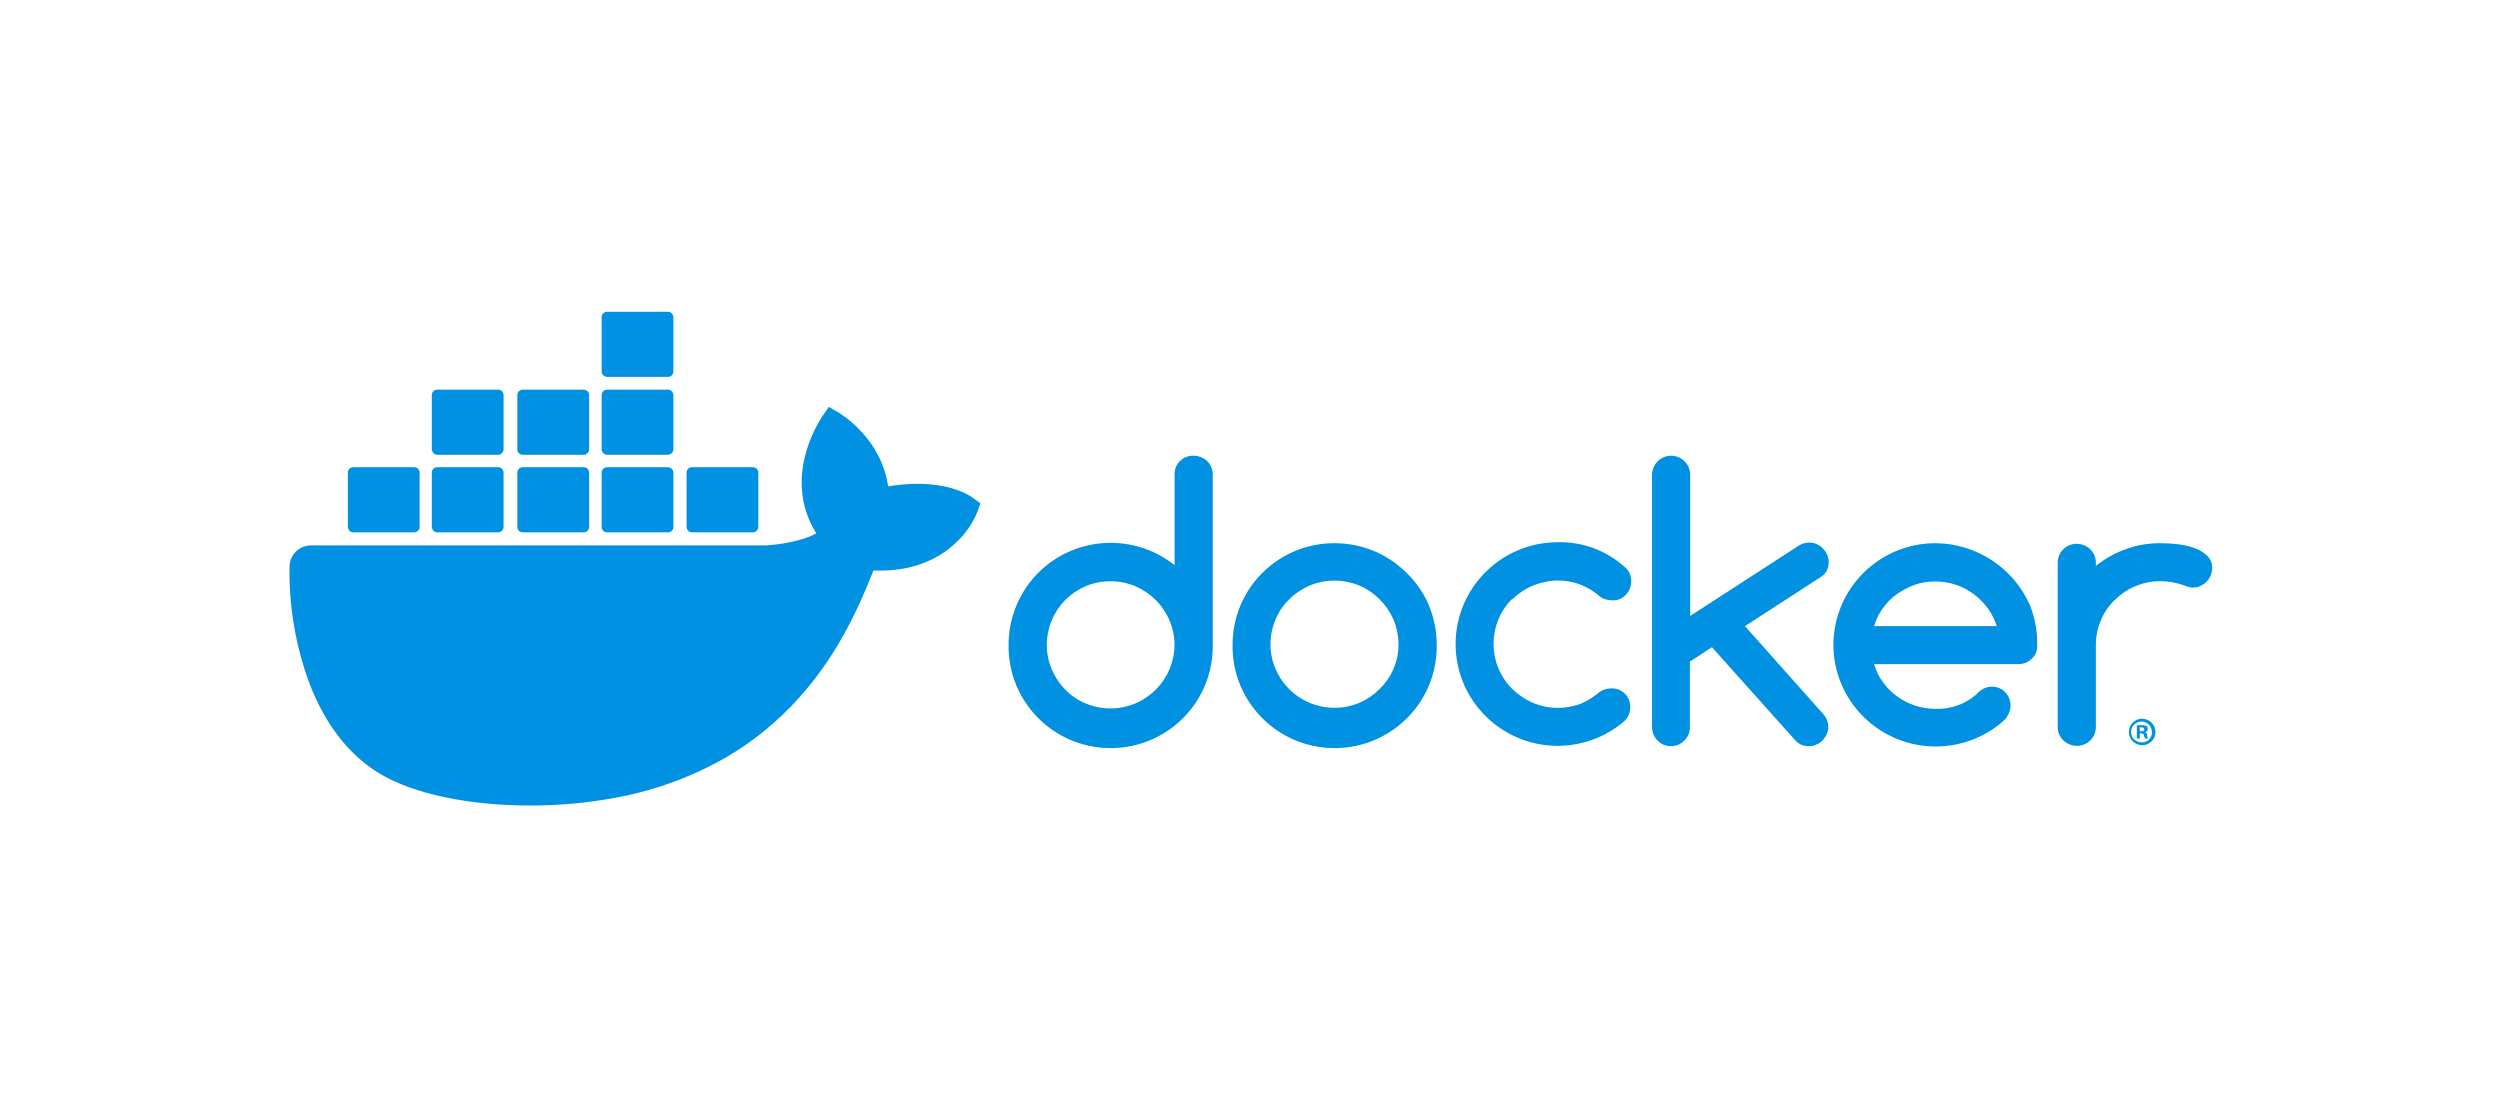 <svg width="179" height="80" viewBox="0 0 179 80" fill="none" xmlns="http://www.w3.org/2000/svg">
<path d="M85.454 32.63C84.72 32.607 84.123 33.179 84.1 33.887V40.468C80.957 37.955 76.345 38.458 73.822 41.588C72.789 42.891 72.215 44.49 72.215 46.159C72.147 50.181 75.359 53.494 79.397 53.563C83.435 53.631 86.762 50.432 86.831 46.41V33.978C86.831 33.613 86.693 33.27 86.441 33.019C86.165 32.767 85.821 32.63 85.454 32.63ZM83.733 47.918C83.274 49.015 82.402 49.883 81.301 50.363C80.154 50.843 78.869 50.843 77.722 50.363C76.621 49.906 75.772 49.015 75.313 47.941C74.831 46.821 74.831 45.542 75.313 44.399C75.772 43.302 76.644 42.434 77.722 41.977C78.869 41.497 80.154 41.497 81.301 41.977C82.402 42.457 83.274 43.325 83.733 44.422C84.215 45.519 84.215 46.798 83.733 47.918ZM100.711 41.017C97.867 38.183 93.232 38.183 90.387 41.017C89.01 42.388 88.253 44.239 88.253 46.159C88.184 50.181 91.396 53.494 95.434 53.563C99.472 53.631 102.799 50.432 102.868 46.41V46.159C102.868 45.199 102.685 44.262 102.318 43.371C101.95 42.479 101.4 41.68 100.711 41.017ZM99.771 47.895C99.541 48.444 99.197 48.924 98.784 49.335C98.371 49.746 97.867 50.089 97.339 50.318C96.192 50.798 94.907 50.798 93.76 50.318C92.658 49.861 91.786 48.969 91.328 47.895C90.846 46.776 90.846 45.496 91.328 44.353C91.786 43.256 92.658 42.411 93.76 41.931C94.907 41.451 96.192 41.451 97.339 41.931C97.889 42.16 98.371 42.502 98.784 42.914C99.197 43.325 99.541 43.828 99.771 44.353C100.253 45.519 100.253 46.798 99.771 47.895ZM130.928 40.217C130.928 40.034 130.882 39.851 130.814 39.691C130.745 39.532 130.63 39.394 130.515 39.257C130.401 39.143 130.24 39.029 130.079 38.96C129.919 38.892 129.735 38.846 129.552 38.846C129.299 38.846 129.047 38.914 128.817 39.052L121.017 44.102V34.001C121.017 33.636 120.879 33.293 120.627 33.041C120.374 32.79 120.03 32.63 119.663 32.63C118.906 32.63 118.309 33.224 118.286 33.978V52.054C118.286 52.42 118.424 52.763 118.676 53.014C118.929 53.288 119.273 53.425 119.64 53.425C120.007 53.425 120.351 53.288 120.604 53.014C120.856 52.763 121.017 52.42 120.994 52.054V47.37L122.577 46.341L128.611 53.083C128.863 53.311 129.185 53.448 129.529 53.425C129.712 53.425 129.896 53.403 130.056 53.311C130.217 53.243 130.355 53.151 130.492 53.014C130.607 52.877 130.722 52.74 130.791 52.58C130.859 52.42 130.905 52.237 130.905 52.054C130.905 51.712 130.768 51.369 130.538 51.117L124.94 44.833L130.401 41.291C130.768 41.063 130.951 40.651 130.928 40.217ZM108.283 42.914C108.696 42.502 109.201 42.16 109.751 41.931C110.325 41.703 110.921 41.565 111.541 41.565C112.092 41.565 112.619 41.657 113.124 41.84C113.629 42.045 114.111 42.319 114.524 42.685C114.776 42.891 115.097 42.982 115.418 42.982C115.785 43.005 116.153 42.868 116.405 42.594C116.657 42.342 116.795 41.977 116.795 41.611C116.795 41.223 116.634 40.834 116.313 40.583C115.005 39.417 113.308 38.777 111.541 38.823C107.503 38.823 104.222 42.091 104.222 46.113C104.222 50.135 107.48 53.38 111.495 53.403C113.262 53.403 114.96 52.786 116.29 51.643C116.566 51.392 116.726 51.026 116.726 50.638C116.749 49.906 116.176 49.312 115.464 49.289H115.372C115.051 49.289 114.753 49.381 114.501 49.564C114.088 49.929 113.629 50.203 113.124 50.409C112.619 50.592 112.069 50.683 111.541 50.683C110.921 50.683 110.325 50.569 109.751 50.318C109.201 50.089 108.719 49.746 108.283 49.335C106.493 47.553 106.493 44.673 108.26 42.891C108.283 42.937 108.283 42.937 108.283 42.914ZM158.025 39.783C157.749 39.532 157.451 39.349 157.107 39.234C156.717 39.097 156.304 39.006 155.891 38.96C155.478 38.914 155.065 38.892 154.652 38.892C153.826 38.892 152.977 39.029 152.197 39.326C151.417 39.6 150.706 40.011 150.063 40.514V40.24C150.04 39.486 149.398 38.914 148.641 38.937C148.298 38.949 147.972 39.09 147.729 39.331C147.486 39.573 147.344 39.898 147.333 40.24V52.1C147.356 52.854 147.998 53.425 148.756 53.403C149.099 53.391 149.425 53.25 149.668 53.008C149.91 52.767 150.052 52.442 150.063 52.1V46.181C150.063 45.564 150.178 44.97 150.43 44.399C150.66 43.85 150.981 43.371 151.417 42.959C151.83 42.548 152.335 42.205 152.862 41.977C153.436 41.748 154.033 41.611 154.652 41.611C155.272 41.611 155.868 41.725 156.442 41.931C156.625 42.022 156.809 42.068 157.015 42.068C157.199 42.068 157.382 42.045 157.543 41.954C157.704 41.885 157.841 41.794 157.979 41.657C158.094 41.542 158.208 41.383 158.277 41.223C158.346 41.063 158.392 40.88 158.392 40.697C158.415 40.354 158.277 40.034 158.025 39.783ZM145.36 43.371C144.19 40.674 141.528 38.914 138.591 38.892C134.553 38.892 131.295 42.137 131.272 46.159C131.272 50.181 134.553 53.448 138.591 53.448C140.335 53.448 142.033 52.831 143.364 51.689L143.41 51.643C143.524 51.552 143.639 51.437 143.708 51.3C144.144 50.66 143.983 49.815 143.364 49.381C142.836 49.038 142.148 49.106 141.689 49.541C141.643 49.586 141.505 49.701 141.505 49.724L141.482 49.746C141.092 50.066 140.656 50.34 140.175 50.501C139.67 50.683 139.142 50.775 138.591 50.752C138.087 50.752 137.605 50.683 137.123 50.523C136.664 50.363 136.228 50.158 135.838 49.861C135.448 49.586 135.104 49.244 134.829 48.855C134.53 48.467 134.324 48.01 134.186 47.553H144.511C144.878 47.553 145.222 47.416 145.475 47.164C145.75 46.913 145.888 46.57 145.865 46.204C145.888 45.222 145.704 44.262 145.36 43.371ZM134.186 44.833C134.324 44.353 134.53 43.919 134.829 43.531C135.104 43.142 135.448 42.799 135.838 42.525C136.228 42.251 136.664 42.022 137.123 41.862C137.582 41.703 138.087 41.634 138.569 41.634C139.05 41.634 139.555 41.703 140.014 41.862C140.932 42.16 141.735 42.754 142.308 43.531C142.607 43.919 142.813 44.376 142.974 44.833H134.186ZM153.367 51.46C152.84 51.46 152.427 51.895 152.427 52.42C152.427 52.946 152.862 53.357 153.39 53.357C153.918 53.357 154.331 52.923 154.331 52.42C154.331 51.872 153.895 51.46 153.367 51.46ZM153.367 53.151C152.954 53.174 152.61 52.854 152.587 52.443C152.564 52.032 152.885 51.689 153.298 51.666C153.711 51.643 154.056 51.963 154.078 52.374V52.42C154.101 52.809 153.78 53.151 153.39 53.151H153.367Z" fill="#0091E2"/>
<path d="M153.597 52.42C153.712 52.397 153.78 52.306 153.78 52.191C153.78 52.1 153.757 52.032 153.689 51.986C153.597 51.94 153.482 51.917 153.367 51.917C153.253 51.917 153.115 51.917 153 51.94V52.877H153.207V52.511H153.299C153.413 52.511 153.482 52.557 153.505 52.649C153.528 52.717 153.551 52.809 153.574 52.877H153.803C153.757 52.809 153.734 52.717 153.734 52.649C153.757 52.557 153.689 52.466 153.597 52.42ZM153.322 52.352H153.207V52.077H153.322C153.459 52.077 153.528 52.146 153.528 52.214C153.551 52.306 153.436 52.374 153.322 52.352ZM69.715 35.692C69.577 35.578 68.338 34.641 65.677 34.641C64.988 34.641 64.277 34.71 63.589 34.824C63.084 31.328 60.17 29.637 60.056 29.545L59.344 29.134L58.885 29.797C58.312 30.688 57.876 31.693 57.623 32.722C57.142 34.71 57.44 36.584 58.449 38.183C57.233 38.869 55.26 39.029 54.847 39.052H22.267C21.418 39.052 20.73 39.737 20.73 40.583C20.684 43.416 21.166 46.25 22.153 48.924C23.277 51.849 24.952 54.02 27.108 55.345C29.54 56.831 33.51 57.676 37.984 57.676C40.003 57.676 42.022 57.493 44.018 57.128C46.794 56.625 49.456 55.665 51.91 54.271C53.929 53.106 55.742 51.62 57.279 49.883C59.872 46.981 61.409 43.736 62.533 40.857H62.992C65.814 40.857 67.558 39.737 68.522 38.777C69.164 38.183 69.646 37.452 69.99 36.629L70.197 36.035L69.715 35.692Z" fill="#0091E2"/>
<path d="M25.295 38.115H29.655C29.861 38.115 30.045 37.955 30.045 37.726V33.841C30.045 33.636 29.884 33.453 29.655 33.453H25.295C25.089 33.453 24.905 33.613 24.905 33.841V37.726C24.928 37.955 25.089 38.115 25.295 38.115ZM31.307 38.115H35.666C35.872 38.115 36.056 37.955 36.056 37.726V33.841C36.056 33.636 35.895 33.453 35.666 33.453H31.307C31.1 33.453 30.916 33.613 30.916 33.841V37.726C30.939 37.955 31.1 38.115 31.307 38.115ZM37.432 38.115H41.792C41.998 38.115 42.182 37.955 42.182 37.726V33.841C42.182 33.636 42.021 33.453 41.792 33.453H37.432C37.226 33.453 37.042 33.613 37.042 33.841V37.726C37.042 37.955 37.203 38.115 37.432 38.115ZM43.467 38.115H47.826C48.032 38.115 48.216 37.955 48.216 37.726V33.841C48.216 33.636 48.055 33.453 47.826 33.453H43.467C43.26 33.453 43.077 33.613 43.077 33.841V37.726C43.077 37.955 43.26 38.115 43.467 38.115ZM31.307 32.562H35.666C35.872 32.562 36.056 32.379 36.056 32.173V28.288C36.056 28.083 35.895 27.9 35.666 27.9H31.307C31.1 27.9 30.916 28.06 30.916 28.288V32.173C30.939 32.379 31.1 32.562 31.307 32.562ZM37.432 32.562H41.792C41.998 32.562 42.182 32.379 42.182 32.173V28.288C42.182 28.083 42.021 27.9 41.792 27.9H37.432C37.226 27.9 37.042 28.06 37.042 28.288V32.173C37.042 32.379 37.203 32.562 37.432 32.562ZM43.467 32.562H47.826C48.032 32.562 48.216 32.379 48.216 32.173V28.288C48.216 28.083 48.032 27.9 47.826 27.9H43.467C43.26 27.9 43.077 28.06 43.077 28.288V32.173C43.077 32.379 43.26 32.562 43.467 32.562ZM43.467 26.986H47.826C48.032 26.986 48.216 26.826 48.216 26.597V22.712C48.216 22.507 48.032 22.324 47.826 22.324H43.467C43.26 22.324 43.077 22.484 43.077 22.712V26.597C43.077 26.803 43.26 26.986 43.467 26.986ZM49.547 38.115H53.906C54.113 38.115 54.296 37.955 54.296 37.726V33.841C54.296 33.636 54.136 33.453 53.906 33.453H49.547C49.34 33.453 49.157 33.613 49.157 33.841V37.726C49.18 37.955 49.34 38.115 49.547 38.115Z" fill="#0091E2"/>
</svg>
